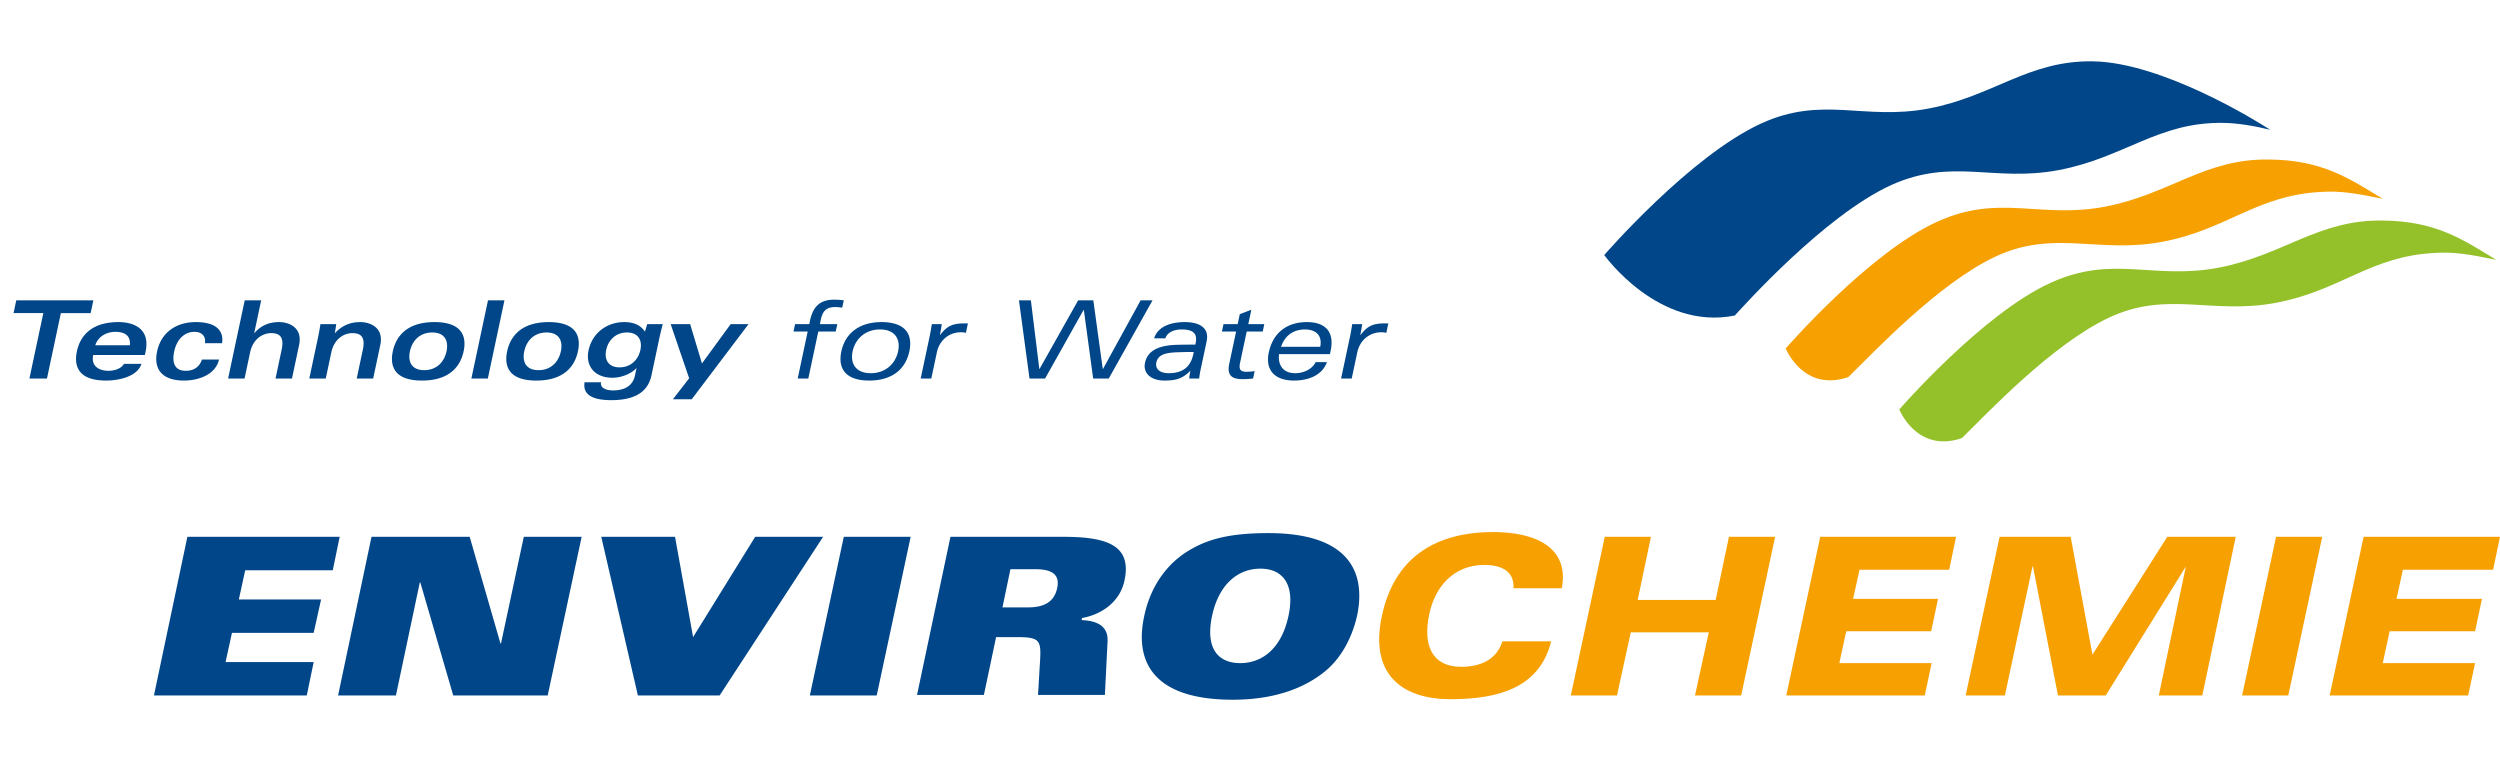<?xml version="1.0"?>
<svg xmlns="http://www.w3.org/2000/svg" width="300" height="91" xml:space="preserve" style="fill-rule:evenodd;clip-rule:evenodd;stroke-linejoin:round;stroke-miterlimit:2"><path style="fill:none" d="M0 .663h300v90H0z"/><path d="m1.952 36.039-.325 1.533h3.572L3.531 45.42h2.105l1.668-7.848h3.573l.326-1.533H1.952ZM17.384 42.6l.085-.403c.577-2.715-1.364-3.546-3.247-3.546-3.313 0-4.613 1.715-4.994 3.508-.382 1.793.189 3.508 3.502 3.508 1.338 0 3.705-.377 4.246-2.001H14.87c-.34.624-1.254.831-1.839.831-1.118 0-2.134-.533-1.845-1.897h6.198Zm-5.949-1.169c.354-1.117 1.434-1.611 2.408-1.611 1.078 0 1.871.429 1.736 1.611h-4.144Zm15.214-.247c.207-1.403-.579-2.533-3.164-2.533-2.313 0-4.144 1.221-4.631 3.508-.477 2.247.722 3.508 3.204 3.508 1.936 0 3.835-.806 4.226-2.521h-2.053c-.3.922-1.014 1.351-1.937 1.351-1.391 0-1.66-1.052-1.392-2.312.345-1.624 1.373-2.365 2.413-2.365.883 0 1.401.494 1.281 1.364h2.053Zm.723 4.236h1.975l.669-3.145c.337-1.585 1.489-2.299 2.516-2.299.948 0 1.608.377 1.265 1.988l-.734 3.456h1.975l.853-4.015c.45-2.118-1.233-2.754-2.402-2.754-1.196 0-2.178.402-2.958 1.325h-.026l.836-3.937h-1.974l-1.995 9.381Zm9.744 0h1.975l.669-3.145c.337-1.585 1.489-2.299 2.516-2.299.948 0 1.608.377 1.265 1.988l-.734 3.456h1.975l.853-4.015c.451-2.118-1.233-2.754-2.402-2.754-1.196 0-2.177.402-3.037 1.325h-.025c.077-.364.126-.715.177-1.078h-1.897c-.062.415-.156.974-.277 1.546l-1.058 4.976Zm14.751-5.522c1.494 0 1.986.988 1.715 2.261-.271 1.273-1.182 2.26-2.677 2.26-1.494 0-1.985-.987-1.714-2.26.27-1.273 1.181-2.261 2.676-2.261Zm.265-1.247c-3.313 0-4.613 1.715-4.994 3.508-.381 1.793.19 3.508 3.502 3.508 3.314 0 4.614-1.715 4.995-3.508.381-1.793-.19-3.508-3.503-3.508Zm6.428-2.612-1.994 9.381h1.974l1.995-9.381H58.56Zm7.026 3.859c1.495 0 1.986.988 1.716 2.261-.271 1.273-1.183 2.26-2.676 2.26-1.495 0-1.986-.987-1.715-2.26.27-1.273 1.182-2.261 2.675-2.261Zm.266-1.247c-3.313 0-4.614 1.715-4.994 3.508-.381 1.793.189 3.508 3.503 3.508 3.312 0 4.613-1.715 4.994-3.508.381-1.793-.19-3.508-3.503-3.508Zm6.89 3.339c.254-1.196 1.172-2.092 2.497-2.092 1.326 0 1.863.896 1.609 2.092-.254 1.195-1.172 2.092-2.497 2.092-1.326 0-1.863-.897-1.609-2.092Zm6.396-1.482c.096-.454.291-1.247.394-1.61h-1.871l-.268.896c-.465-.689-1.212-1.143-2.486-1.143-2.066 0-3.836 1.299-4.281 3.391-.37 1.741.588 3.287 2.887 3.287.871 0 2.089-.351 2.842-1.143h.026l-.188.883c-.251 1.182-1.183 1.78-2.626 1.78-.922 0-1.565-.338-1.442-.975h-1.976c-.264 1.612 1.169 2.144 3.208 2.144 2.625 0 4.364-.844 4.817-2.975l.964-4.535Zm1.343-1.61 2.218 6.496-1.952 2.52h2.26l6.815-9.016h-2.144l-3.445 4.716-1.414-4.716h-2.338Zm16.516 6.522 1.199-5.639h2.092l.187-.883h-2.091l.124-.585c.232-1.091.767-1.468 1.728-1.468.312 0 .616.039.828.078l.188-.884a8.806 8.806 0 0 0-1.166-.078c-1.832 0-2.561.988-2.893 2.547l-.082.39h-1.703l-.187.883h1.702l-1.199 5.639h1.273Zm12.126-3.261c.476-2.235-.683-3.508-3.334-3.508-2.728 0-4.374 1.39-4.825 3.508-.475 2.234.684 3.508 3.334 3.508 2.651 0 4.351-1.274 4.825-3.508Zm-3.521-2.625c1.78 0 2.485 1.144 2.17 2.625-.314 1.481-1.506 2.624-3.286 2.624s-2.485-1.143-2.171-2.624c.315-1.481 1.507-2.625 3.287-2.625Zm4.881 5.886h1.273l.671-3.157c.279-1.313 1.353-2.391 2.886-2.391.234 0 .413.013.594.078l.243-1.143h-.429c-1.455 0-2.098.338-2.907 1.39h-.026c.095-.442.168-.91.224-1.299h-1.195c-.084.519-.157.987-.263 1.481l-1.071 5.041Zm21.874-1.144h-.026l-1.133-8.237h-1.819l-4.635 8.237h-.026l-1.016-8.237h-1.429l1.266 9.381h1.871l4.623-8.237h.026l1.12 8.237h1.871l5.255-9.381h-1.429l-4.519 8.237Zm7.487-3.676c.217-.715 1.045-1.066 1.942-1.066 1.26 0 1.957.39 1.691 1.637l-.038.182c-.598 0-1.261 0-2.227.026-2.327.065-3.518.78-3.811 2.157-.26 1.221.678 2.131 2.328 2.131 1.273 0 2.143-.182 3.091-1.157h.026a7.345 7.345 0 0 0-.142.91h1.196a11.8 11.8 0 0 1 .213-1.248l.682-3.208c.345-1.625-.834-2.313-2.64-2.313-1.416 0-3.177.402-3.662 1.949h1.351Zm3.344 1.935c-.335 1.573-1.362 2.248-2.934 2.248-1.234 0-1.632-.637-1.494-1.286.202-.949 1.12-1.17 2.456-1.222.982-.038 1.606-.038 2.035-.038l-.063.298Zm5.333-3.637h-1.702l-.188.883h1.702l-.818 3.846c-.308 1.455.33 1.871 1.617 1.871.389 0 .811-.027 1.238-.078l.187-.884a7.976 7.976 0 0 1-.991.078c-.792 0-.907-.376-.758-1.078l.798-3.755h1.923l.187-.883h-1.922l.367-1.728-1.386.532-.254 1.196Zm5.204 2.715c.501-1.442 1.572-2.079 2.884-2.079 1.118 0 2.113.572 1.819 2.079h-4.703Zm5.949.494c.47-2.209-.538-3.456-2.852-3.456-2.364 0-4.061 1.26-4.566 3.638-.44 2.065.646 3.378 3.037 3.378 1.442 0 3.309-.468 3.938-2.209h-1.35c-.485.935-1.543 1.325-2.465 1.325-1.43 0-2.085-.949-1.931-2.286h6.106l.083-.39Zm1.257 3.313h1.274l.671-3.157c.279-1.313 1.353-2.391 2.886-2.391.233 0 .413.013.594.078l.243-1.143h-.429c-1.455 0-2.098.338-2.907 1.39h-.026c.094-.442.168-.91.224-1.299h-1.195c-.084.519-.158.987-.263 1.481l-1.072 5.041ZM22.484 64.418H40.76l-.828 4.012H29.425l-.764 3.502h9.87l-.891 4.012h-9.807l-.764 3.502H37.64l-.828 4.012h-18.34l4.012-19.04Zm22.097 0h11.781l3.693 12.799h.064l2.738-12.799h6.941l-4.075 19.04H54.388l-3.949-13.564h-.063L47.51 83.458h-6.941l4.012-19.04Zm27.573 0h8.852l2.165 12.035 7.45-12.035h8.151l-12.417 19.04h-9.807l-4.394-19.04Zm29.102 0h8.023l-4.075 19.04H97.18l4.076-19.04Zm12.799 0h13.564c5.222 0 8.215 1.019 7.323 5.221-.509 2.484-2.611 4.076-5.094 4.522l-.064.254c1.847.064 3.248.701 3.121 2.611l-.319 6.368h-8.023l.254-4.266c.128-2.356-.127-2.675-2.865-2.675h-2.42l-1.465 6.941h-8.023l4.011-18.976Zm6.241 8.469h3.057c1.719 0 3.12-.509 3.502-2.292.382-1.72-.7-2.293-2.675-2.293h-2.929l-.955 4.585Zm38.59 7.769c-2.484 1.974-6.05 3.311-10.953 3.311-9.297 0-11.844-4.33-10.635-9.997.765-3.694 2.802-6.368 5.35-7.897 2.101-1.273 4.648-2.101 9.552-2.101 9.297 0 11.844 4.33 10.634 9.998-.7 2.929-2.101 5.221-3.948 6.686Zm-7.642-12.417c-2.611 0-4.967 1.783-5.795 5.667-.827 3.884.701 5.668 3.375 5.668 2.675 0 4.967-1.784 5.795-5.668.828-3.884-.764-5.667-3.375-5.667Z" style="fill:#004688;fill-rule:nonzero"/><path d="M181.62 70.658c.127-2.101-1.401-2.865-3.503-2.865-3.63 0-5.922 2.547-6.623 5.986-.7 3.375.128 6.24 3.885 6.24 2.101 0 4.203-.764 4.903-3.056h5.859c-1.401 5.603-6.368 6.941-12.099 6.941-5.732 0-9.743-2.93-8.215-9.998 1.528-7.132 6.559-10.061 13.373-10.061 4.839 0 9.17 1.719 8.214 6.75h-5.794v.063Zm10.952-6.24h5.541l-1.592 7.578h9.36l1.592-7.578h5.541l-4.076 19.04h-5.54l1.656-7.578h-9.361l-1.656 7.578h-5.54l4.075-19.04Zm25.854 0h16.302l-.827 3.948h-10.762l-.765 3.502h10.189l-.828 3.885h-10.188l-.828 3.821h11.08l-.828 3.884h-16.62l4.075-19.04Zm21.524 0h8.533l2.611 14.137 8.979-14.137h8.215l-4.012 19.04h-5.222l3.248-15.474-9.616 15.474h-5.731l-2.993-15.474h-.064l-3.311 15.474h-4.712l4.075-19.04Zm33.177 0h5.54l-4.075 19.04h-5.54l4.075-19.04Zm10.507 0H300l-.828 3.948h-10.825l-.765 3.502h10.253l-.828 3.885h-10.252l-.828 3.821h11.08l-.828 3.884h-16.62l4.075-19.04Z" style="fill:#f6a001;fill-rule:nonzero"/><path d="M211.358 14.811c7.387-3.375 12.29-.318 20.059-1.783 7.769-1.464 11.972-5.795 19.741-5.667 8.278.127 19.613 7.132 21.269 8.214-1.783-.445-4.012-.827-5.668-.827-7.769-.128-11.908 4.202-19.74 5.667-7.769 1.465-12.673-1.528-20.06 1.783-8.087 3.694-17.83 14.646-18.785 15.665-9.17 1.847-15.665-7.259-15.665-7.259s10.316-11.908 18.849-15.793" style="fill:#004688;fill-rule:nonzero"/><path d="M232.5 26.592c7.386-3.375 12.29-.318 20.059-1.783 7.769-1.465 11.971-5.795 19.74-5.667 6.432.063 9.616 2.292 13.628 4.712-3.439-.701-5.095-.955-7.323-.828-7.833.382-11.335 4.521-19.104 5.986-7.769 1.464-12.991-1.528-20.059 1.783-6.878 3.248-14.583 11.462-17.64 14.455-5.412 1.847-7.514-3.439-7.514-3.439s9.998-11.526 18.213-15.219" style="fill:#f6a001;fill-rule:nonzero"/><path d="M246.127 33.915c7.387-3.375 12.29-.318 20.059-1.783 7.769-1.464 11.972-5.795 19.741-5.667 6.431.063 9.615 2.292 13.627 4.712-3.438-.701-5.094-.955-7.323-.828-7.833.382-11.335 4.521-19.104 5.986-7.769 1.465-12.99-1.528-20.059 1.783-6.877 3.248-14.583 11.462-17.639 14.455-5.413 1.847-7.514-3.438-7.514-3.438s9.997-11.526 18.212-15.22" style="fill:#94c12a;fill-rule:nonzero"/></svg>
